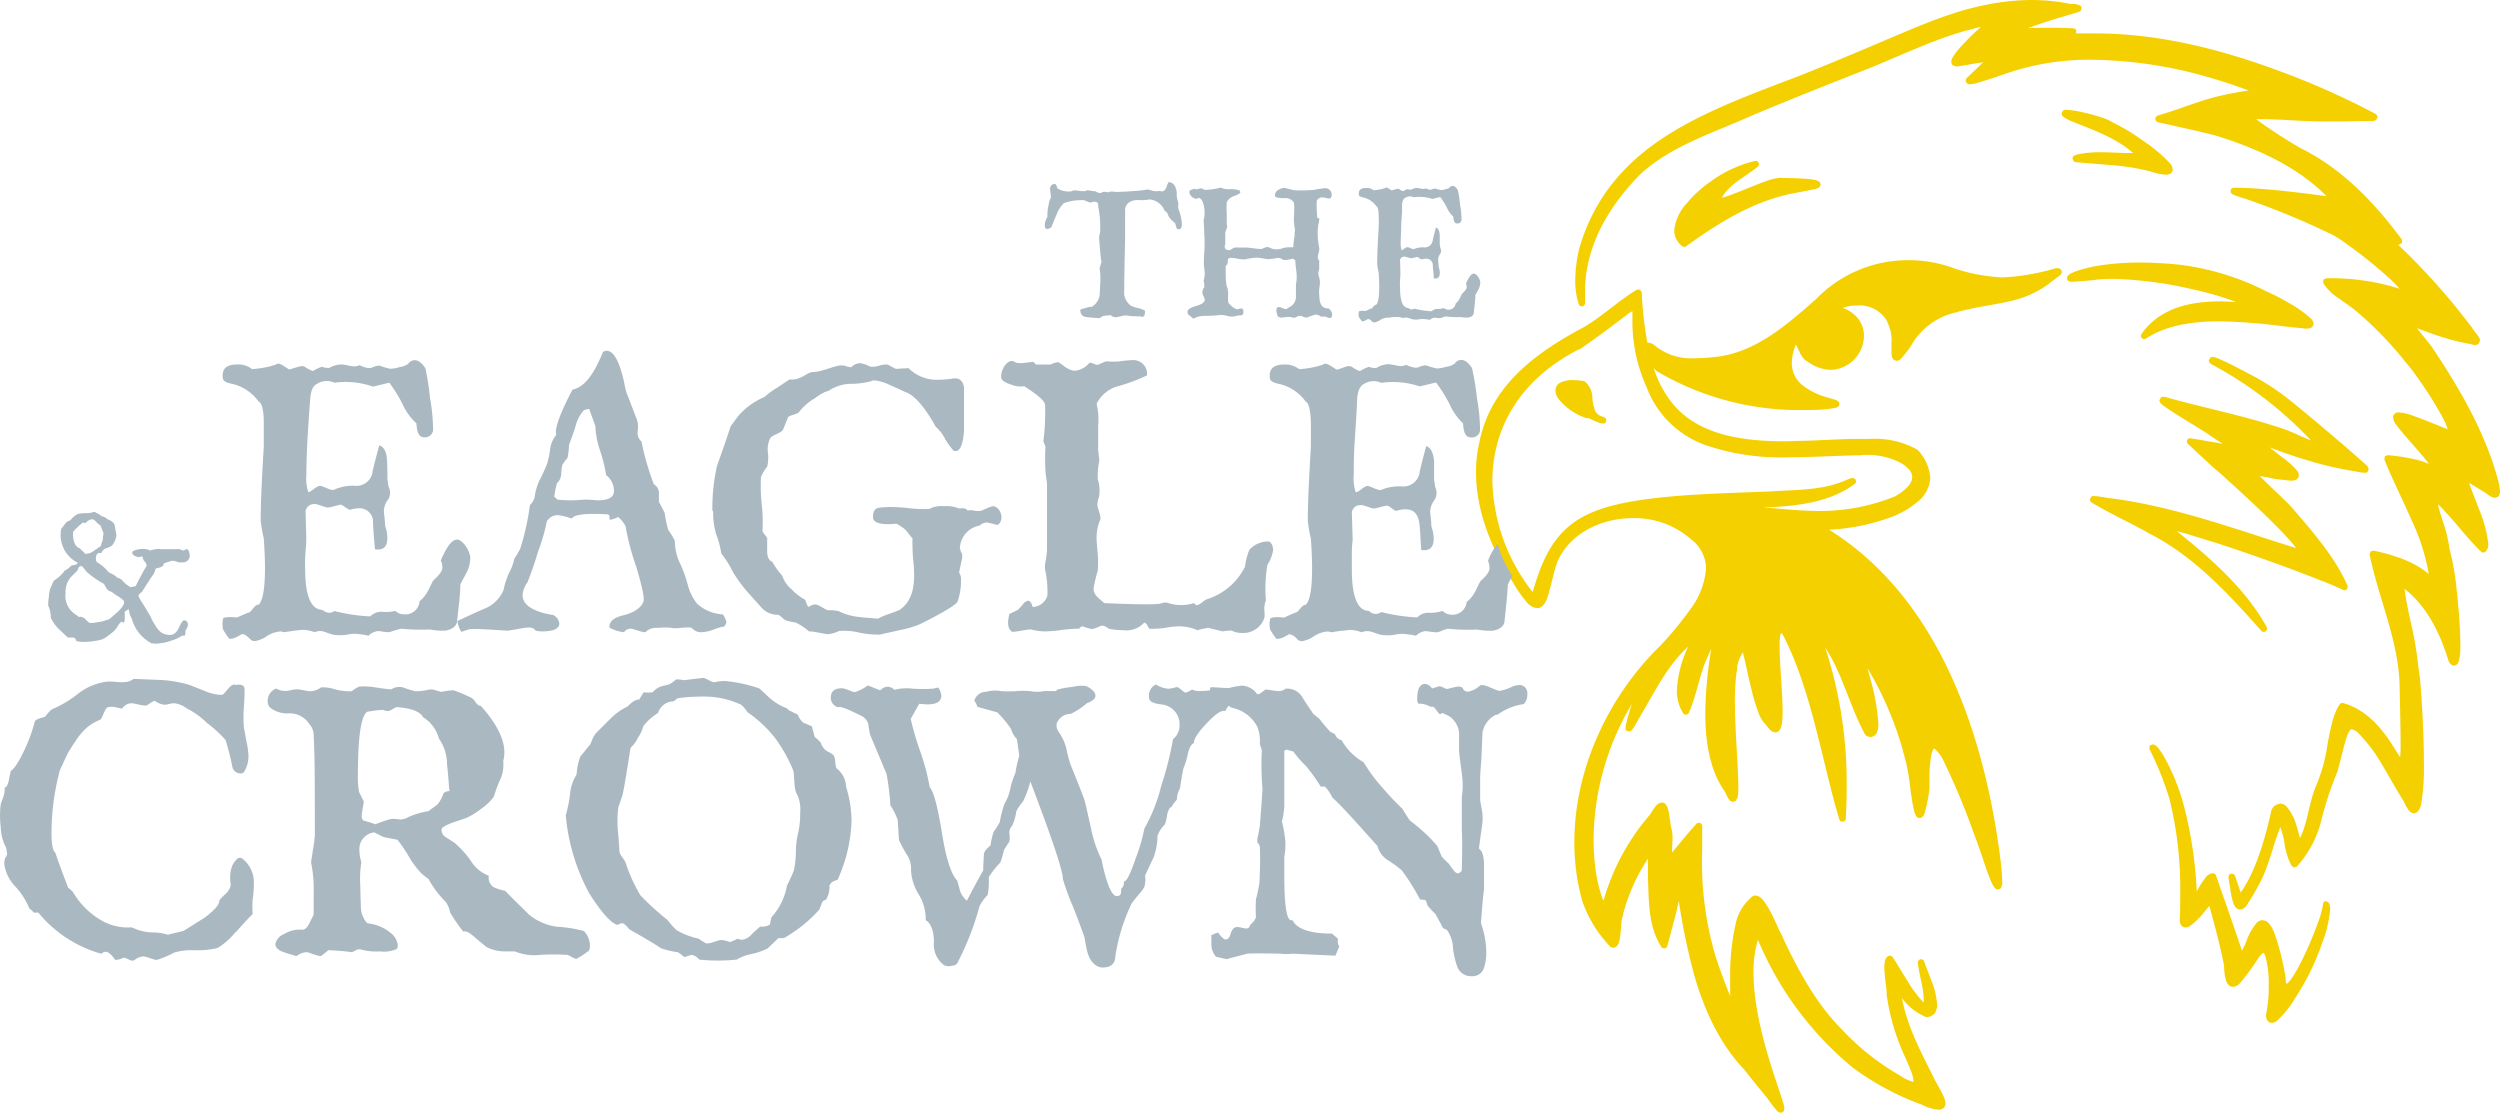 <svg xmlns="http://www.w3.org/2000/svg" viewBox="0 0 339.68 151.34"><defs><style>.cls-1{fill:none;}.cls-2{fill:#f5d000;}.cls-3{fill:#aab9c1;}</style></defs><g id="Layer_2" data-name="Layer 2"><g id="Layer_1-2" data-name="Layer 1"><rect class="cls-1" x="0.03" width="339.65" height="151.34"/><path class="cls-2" d="M215.71,56.76h0l1,.45.59.24.22.08H218a.48.48,0,0,0,.25-.4.51.51,0,0,0-.13-.33l-.26-.18h-.09a1.58,1.58,0,0,1-1-.73,5.39,5.39,0,0,1-.41-1.9,2.93,2.93,0,0,0-1-2.14l-.21-.09a12.8,12.8,0,0,0-1.51-.12A3.46,3.46,0,0,0,212,52a1.19,1.19,0,0,0-.66,1.07,2,2,0,0,0,.43,1.14,8,8,0,0,0,3.9,2.64"/><rect class="cls-1" x="0.03" width="339.65" height="151.31"/><path class="cls-2" d="M279.78,36.44h-.45a30,30,0,0,1-7.22,1.25,23.86,23.86,0,0,1-7.24-1.46h0a18,18,0,0,0-5.55-.88,17.39,17.39,0,0,0-12.57,5.29h0c-4,3.54-8.34,7.32-13.71,7.86h0a26.33,26.33,0,0,1-2.81.18A7.84,7.84,0,0,1,224.9,47h0a1.59,1.59,0,0,0-.91-.44h-.16a49,49,0,0,1-.76-6.83l-.23-.37h-.44c-2.58,1.57-4.73,3.65-7.22,5.1-6.4,3.41-12.63,7.86-14.17,15.61h0a17.66,17.66,0,0,0-.46,4.1c0,5.33,2.17,10.52,5,14.93a16.89,16.89,0,0,0,1.82,2.63,2.15,2.15,0,0,0,1.48.9,1,1,0,0,0,.66-.23,2.32,2.32,0,0,0,.65-1c.49-1.22.79-3.18,1.42-5,1.66-3.94,6-6,10.28-6a11.65,11.65,0,0,1,7.94,2.9h0a5,5,0,0,1,2,3.94,10.56,10.56,0,0,1-2.18,5.61,45.61,45.61,0,0,1-4.07,4.92c-7,6.82-11.64,16.73-11.64,26.63a29.66,29.66,0,0,0,1.07,8h0a16.71,16.71,0,0,0,3.85,6.26l.35.13a.81.81,0,0,0,.58-.33,2.38,2.38,0,0,0,.34-1c.09-.55.13-1.21.18-1.8a4.55,4.55,0,0,1,.26-1.36v-.11a25.08,25.08,0,0,1,3.37-7.52v2.6c.13,3,0,6.57,1.83,9.4a.45.45,0,0,0,.8-.13c.4-1.5.84-3.14,1.23-4.63h0c.13-.63.23-1.09.33-1.47h0a91.63,91.63,0,0,0,2.11,10.11c1.26,4.33,3.28,9.11,6.74,12.72,1.06,1.36,2.17,2.7,3.22,4a15.55,15.55,0,0,0,1,1.33l.31.36.16.13a.67.67,0,0,0,.31.1.49.49,0,0,0,.44-.28l.06-.27a4.2,4.2,0,0,0-.2-.92c-.82-2.7-4-10.81-4-17.59a15.26,15.26,0,0,1,.6-4.45,44.87,44.87,0,0,0,12.93,17.41h0a37.39,37.39,0,0,0,9.32,5,6.66,6.66,0,0,0,2.3.69,1,1,0,0,0,.67-.23.87.87,0,0,0,.27-.63,2.85,2.85,0,0,0-.24-.91c-.41-.94-1.21-2.17-1.68-3.24h0c-1.67-3.27-3.35-6.62-4-10.16a7.84,7.84,0,0,0,3.26,2.57h.16a1.35,1.35,0,0,0,1.07-.56,2,2,0,0,0,.29-1.13,10.54,10.54,0,0,0-.75-3.18c-.4-1.09-.83-2.11-1-2.65a.45.45,0,0,0-.52-.31.44.44,0,0,0-.35.49c.13,1,.32,1.83.51,2.75a12.49,12.49,0,0,1,.3,2.28v.33l-.13-.1a16.16,16.16,0,0,1-2.1-2.84c-.77-1.22-1.51-2.48-2-3.22l-.28-.2-.34.06a1.11,1.11,0,0,0-.43.7,3.42,3.42,0,0,0-.08.84c0,1.2.32,2.86.31,3.5v.2a29.8,29.8,0,0,0,2.52,8.51c.28.68.59,1.36.82,1.94A4.56,4.56,0,0,1,260,147a5.4,5.4,0,0,1-1.8-.84h0a34.08,34.08,0,0,1-8.12-6.47h0c-3.43-3.51-5.79-7.92-7.89-12.39v-.07a9.27,9.27,0,0,1-.55-1.09c-.37-.8-.85-1.87-1.35-2.74a8.3,8.3,0,0,0-.78-1.15,1.48,1.48,0,0,0-1-.58.91.91,0,0,0-.69.39,6.37,6.37,0,0,0-2,3.5,31.29,31.29,0,0,0-.74,7.15v2.63c-.75-1.88-1.47-3.75-2.06-5.66h0a44.92,44.92,0,0,1-1.74-14.07v-3.37a.46.46,0,0,0-.28-.42.46.46,0,0,0-.5.11c-1.14,1.25-2.2,2.56-3.26,3.84h0l-.06.09h0c0-.59.07-1.42.07-2.11a4.2,4.2,0,0,0-.11-1h0c-.17-.68-.25-1.51-.36-2.19a5.9,5.9,0,0,0-.23-.92l-.24-.38a.68.68,0,0,0-.5-.22,1.14,1.14,0,0,0-.81.46,6.69,6.69,0,0,0-.73,1.09,30.61,30.61,0,0,0-6.3,11.46h0l-.1.32a3.39,3.39,0,0,1-.18-.39,20,20,0,0,1-.84-3.41,31.18,31.18,0,0,1-.33-4.53,36.48,36.48,0,0,1,5.24-18.45,7,7,0,0,0-.3.88h0c-.18.64-.33,1.14-.43,1.53a5,5,0,0,0-.16.86l0,.23.14.2.3.1a.54.54,0,0,0,.36-.14,4.76,4.76,0,0,0,.51-.73c.21-.35.47-.82.8-1.41,1.93-3.25,3.65-6.79,6.39-9.24a15.71,15.71,0,0,0-1.53,5.89,5.69,5.69,0,0,0,.85,3.14.44.44,0,0,0,.62.13.55.55,0,0,0,.17-.2c1-2.27,1.37-4.75,2.24-6.91.31-.7.57-1.28.8-1.78a55,55,0,0,0-.82,8.78c0,3.76.58,7.76,2.7,10.69a7,7,0,0,0,.42.87l.23.29a.58.58,0,0,0,.43.18l.36-.14.23-.38a6.29,6.29,0,0,0,.12-1.5c0-2.6-.47-7.75-.47-12A28.67,28.67,0,0,1,236,91a4.42,4.42,0,0,1,.7-2.17l.1-.22c.32,1.22.73,3.3,1.22,5.24a23,23,0,0,0,.89,2.93,4.2,4.2,0,0,0,1.1,1.77,3.06,3.06,0,0,0,.54.65,1,1,0,0,0,.67.31.75.75,0,0,0,.63-.38,2.51,2.51,0,0,0,.29-1,13.31,13.31,0,0,0,.07-1.41c0-2.51-.41-6.37-.41-8.83a8.48,8.48,0,0,1,.11-1.67A1,1,0,0,1,242,86a1.42,1.42,0,0,1,.24.25c3.92,7.55,5.35,17.4,7.67,25.08a.45.45,0,0,0,.56.3.44.44,0,0,0,.32-.4q.12-2.07.12-4.23A59.17,59.17,0,0,0,248,88c2.31,3.48,3.34,8,5.42,11.81l.21.19a1.19,1.19,0,0,0,.53.13.89.89,0,0,0,.56-.2,1.35,1.35,0,0,0,.41-.71,4.58,4.58,0,0,0,.09-.9,29.16,29.16,0,0,0-1.07-6l-.41-1.54A46.43,46.43,0,0,1,258.56,102v.08a25.71,25.71,0,0,1,1,5.07c.14,1,.27,1.87.41,2.56a6.24,6.24,0,0,0,.22.85l.17.33a.56.56,0,0,0,.47.26.61.61,0,0,0,.41-.19,1.31,1.31,0,0,0,.27-.49,21,21,0,0,0,.65-3.34v-1a17.85,17.85,0,0,1,.27-3.65,2.51,2.51,0,0,1,.26-.69l.07-.07h.08a5,5,0,0,1,1.22,1.63,96.65,96.65,0,0,1,4.2,10.09h0c.4,1,1,2.75,1.51,4.3.27.78.53,1.5.76,2a4.62,4.62,0,0,0,.33.67l.19.25a.55.55,0,0,0,.42.19.54.54,0,0,0,.43-.23l.14-.43a4.34,4.34,0,0,0,0-.51c0-.57-.07-1.44-.21-2.71h0c-2.1-16.75-8.2-35.59-23.32-45a28.27,28.27,0,0,0,8.14-1.6,12.13,12.13,0,0,0,3.86-2.16,4.51,4.51,0,0,0,1.76-3.2,6.08,6.08,0,0,0-1.68-3.84l-.1-.09a11.88,11.88,0,0,0-6.55-1.44h-2.43c-2.08.06-4.16.18-6.23.25h0c-1,0-2,.07-2.87.07-7.43,0-12-1.58-14.9-4.83A14.45,14.45,0,0,1,224.69,50a2.3,2.3,0,0,0,.69.59h0a38,38,0,0,0,19.72,5.12c.94,0,1.87,0,2.8-.09h0c.59-.06,1-.12,1.28-.17l.36-.08.18-.09a.51.51,0,0,0,.2-.4.48.48,0,0,0-.16-.36l-.28-.16c-.3-.11-.8-.23-1.44-.43a9.32,9.32,0,0,1-3-1.49,3.82,3.82,0,0,1-1.58-3.15,6.58,6.58,0,0,1,.55-2.47h0c.15.27.34.7.55,1.12a3.61,3.61,0,0,0,.45.72,1.5,1.5,0,0,0,.56.44h0a5.4,5.4,0,0,0,3.18,1.15,4.67,4.67,0,0,0,4.51-4.63,3.82,3.82,0,0,0-1-2.57,4.64,4.64,0,0,0-1.9-1.22,6.13,6.13,0,0,1,2-.32,4.29,4.29,0,0,1,4.08,2.2v.07A5.6,5.6,0,0,1,257,46.7v1.37a1.91,1.91,0,0,0,.1.53l.19.28.39.15a.85.85,0,0,0,.52-.21,11.13,11.13,0,0,0,1.62-2.12h0a9.31,9.31,0,0,1,5.93-4.25c2.47-.73,5.24-1,7.75-1.62h0A13.57,13.57,0,0,0,279,38.07h0l.54-.39.33-.25.15-.15a.56.56,0,0,0,.13-.35l-.09-.28-.28-.19m-65.18,11h.05c2.58-1.78,4.32-3.1,5.49-4l1.33-1,.33-.18v1.4a21.37,21.37,0,0,0,1.89,8.83h0a13.32,13.32,0,0,0,7.91,7.92,31.55,31.55,0,0,0,11.4,1.7c3.41,0,6.79-.23,9.75-.27h.05a8.26,8.26,0,0,1,1-.06,10,10,0,0,1,4.15.94,4.56,4.56,0,0,1,1.39,1,1.61,1.61,0,0,1,.48,1.09,2,2,0,0,1-.51,1.19,7.14,7.14,0,0,1-1.91,1.46,27.28,27.28,0,0,1-10.86,1.94c-2.35-.06-4.72-.27-7.07-.51h1.11c3.9-.2,8.11-.7,11.45-3.17h0l.06-.07a.48.48,0,0,0,.1-.28l-.09-.27-.24-.16h-.31c-.25.08-.78.3-1,.39-3,1.27-6.46,1.19-9.82,1.41-5.14.23-10.32.3-15.48.88-5.74.64-9.42,1.68-12,3.8-2.43,2-3.82,4.86-5,9a25.3,25.3,0,0,1-5.48-15c0-7.26,3.72-13.88,11.8-18Z"/><rect class="cls-1" x="0.03" width="339.65" height="151.34"/><polyline class="cls-3" points="270.03 0.61 270.04 0.61 270.04 0.61 270.03 0.61"/><path class="cls-2" d="M339.44,65.34h0c-1.77-6.67-5.36-12.76-9.15-18.39h0c-.75-.94-1.34-1.65-1.74-2.15-.07-.08-.09-.13-.15-.2l.37.13,2.39.86a30.84,30.84,0,0,0,4.54,1.16,2,2,0,0,0,.64.13l.4-.12.23-.46a1,1,0,0,0-.19-.53c-.26-.42-.73-.93-.88-1.22h0A90.88,90.88,0,0,0,326,33.4h0l-.19-.16h.23l.35-.27-.05-.43c-3.7-5-8.09-9.62-13.81-12.44a69.39,69.39,0,0,1-6-3.91h.67c2.76,0,5.55.31,8.38.31h.81c1.47,0,3,0,4.44-.06h1.64l.24-.06.17-.1.16-.36a.53.53,0,0,0-.15-.34l-.15-.12h0a106.7,106.7,0,0,0-13.55-6h0c-7.82-2.86-16.08-4.92-24.48-4.92h-2.67a.64.64,0,0,0,.07-.27V4.13a.46.46,0,0,0-.39-.28c-.94-.06-1.89-.08-2.83-.08-1.12,0-2.23,0-3.34.06,1.43-.55,3.51-1.2,4-1.35h0l2.74-.81.23-.08.15-.1a.51.51,0,0,0,.15-.35A.49.49,0,0,0,282.7.8l-.23-.13a4.26,4.26,0,0,0-.62-.13h-.48A27.17,27.17,0,0,0,276.13,0a31.25,31.25,0,0,0-6.1.62c-4.92.93-9.49,3-14,4.9-3.79,1.61-7.59,3.21-11.41,4.73-6.1,2.35-12.52,4.61-18,8.07s-9.88,8.15-12,15.29h0a19.14,19.14,0,0,0-.59,4.45,10.23,10.23,0,0,0,.47,3.25.44.44,0,0,0,.54.3.44.44,0,0,0,.32-.47V39.67c0-6.21,3.18-11.59,7.52-16,4.18-3.85,9.83-5.58,15.07-7.93,5.44-2.3,10.94-4.46,16.44-6.63h0c4.3-1.77,8.49-3.77,12.91-5,.16,0,.77-.21,1.43-.36l.43-.09-.08.07a31.47,31.47,0,0,0-2.48,2.42,12.72,12.72,0,0,0-1,1.2,3.36,3.36,0,0,0-.32.51,1.08,1.08,0,0,0-.15.53.58.58,0,0,0,.22.49l.46.15H266l2.78-.47h0a5,5,0,0,0,.69-.11l-2.08,2h0l-.17.15a.55.55,0,0,0-.14.37l.11.31.28.17h.19a4.31,4.31,0,0,0,1-.19c1.22-.33,3.08-1,3.38-1.08h0a34.5,34.5,0,0,1,12.2-2.06,59.54,59.54,0,0,1,13.22,1.67A73.46,73.46,0,0,1,304.72,12c.16.07.46.17.82.3a40.21,40.21,0,0,0-5,1h0c-2.39.67-4.67,1.61-7,2.29l-.29.09-.14.06-.12.08a.47.47,0,0,0-.14.33.49.49,0,0,0,.15.34l.2.11a2.34,2.34,0,0,0,.38.09l1.74.39c1.9.43,3.82.84,5.7,1.33,5.5,1.7,11.07,4.17,15.1,8.25-2.56-.35-5.13-.67-7.71-.9-1.62-.14-3.26-.25-4.89-.25a.46.46,0,0,0-.4.23l-.05.23a.42.42,0,0,0,.13.32l.21.15a5.59,5.59,0,0,0,.72.26l.55.19h.07a105,105,0,0,1,12.14,5h0a15.29,15.29,0,0,1,2.05,1.33,60.07,60.07,0,0,1,4.87,3.85c.75.66,1.42,1.27,1.88,1.77.14.14.25.27.35.39a30.8,30.8,0,0,0-10-1.42l-.38.21v.44a6.63,6.63,0,0,0,2,2c.82.6,1.7,1.17,2.33,1.69h0a48,48,0,0,1,6.91,7.12h0A18.37,18.37,0,0,1,328.25,51a51.06,51.06,0,0,1,2.85,4.34c.44.74.83,1.44,1.1,2a6,6,0,0,1,.37,1l-.31-.16h-.06c-1.76-.72-3.11-1.25-4.11-1.61a7.3,7.3,0,0,0-2.15-.54.8.8,0,0,0-.5.13.65.65,0,0,0-.29.54,1.83,1.83,0,0,0,.42,1c.7,1,2.23,2.61,4.11,4.86L330,63h-.07a9.19,9.19,0,0,0-1.24-.45,26.68,26.68,0,0,0-4.26-.71l-.4.17-.06.43c.87,2.24,2.42,5.31,3.74,8.34A27.48,27.48,0,0,1,330,78c-2.11-1.81-4.95-2.63-7.51-3.19l-.4.12-.13.4c1.27,6.17,4,11.86,4.08,18h0c.08,3.49.13,5.93.13,7.55a16.55,16.55,0,0,1-.06,2c-.16-.22-.35-.53-.57-.89-1.2-1.93-3.35-5.37-7.15-6.46a.45.45,0,0,0-.48.15C317,97,316.66,99,316.26,101a22.23,22.23,0,0,1-1.57,5.77h0c-1,2.38-1.13,5-2.19,7.11-.18-.68-.42-1.61-.72-2.46A7.4,7.4,0,0,0,311,110a2.74,2.74,0,0,0-.47-.55,1.14,1.14,0,0,0-.7-.26,1.47,1.47,0,0,0-1.16.79l-.06.15c-.82,3.76-2.1,8.24-4.16,11.14-.2-.59-.41-1.19-.59-1.73-.06-.19-.1-.33-.14-.42l-.06-.14-.06-.09a.45.45,0,0,0-.62-.11.52.52,0,0,0-.1.11l-.09.2v.09a4.11,4.11,0,0,0,.08.6,3.18,3.18,0,0,0,.13.67,11.07,11.07,0,0,0,.43,2.21,2.18,2.18,0,0,0,.33.62.77.77,0,0,0,.61.3,1.15,1.15,0,0,0,.84-.49,37.85,37.85,0,0,0,2-3.43h0c1.13-2.28,1.71-5.08,2.63-7.28a12.25,12.25,0,0,1,.54,2.06,8.89,8.89,0,0,0,1,3.22l.33.21.37-.13a14.61,14.61,0,0,0,3.34-6.34,46.17,46.17,0,0,1,2.23-6.7v-.08c.48-1.75.8-3.23,1.12-4.22a4.68,4.68,0,0,1,.46-1.08c.16-.22.23-.23.32-.24a2.22,2.22,0,0,1,1.08.73,25,25,0,0,1,2.2,2.73c1.3,2.07,2.47,4.27,3.8,6.38a4.78,4.78,0,0,0,.57,1.07,1,1,0,0,0,.79.51.78.78,0,0,0,.58-.3,2.44,2.44,0,0,0,.41-1,30.77,30.77,0,0,0,.36-5.59c0-2.58-.12-5.48-.27-7.88-.07-1.2-.15-2.27-.23-3.11a16.68,16.68,0,0,0-.22-1.71,46.86,46.86,0,0,0-1.06-6.34c-.37-1.7-.71-3.31-.85-4.57,3.07,2.41,4.86,6.1,6,9.87l.06.11.24.29a.63.63,0,0,0,.42.16.58.58,0,0,0,.41-.17,1,1,0,0,0,.26-.48,8.93,8.93,0,0,0,.19-2.25c0-2-.21-4.76-.49-7.3a36.22,36.22,0,0,0-1-5.75A17.85,17.85,0,0,0,332,71.1c-.21-.64-.41-1.27-.56-1.8a7.16,7.16,0,0,1-.19-.8l.08.07a12.76,12.76,0,0,1,.94,1h0c1.63,1.71,3.06,3.68,4.84,5.38a.43.43,0,0,0,.6,0,1.35,1.35,0,0,0,.38-1.08,17.48,17.48,0,0,0-1.27-4.71c-.47-1.26-1-2.52-1.33-3.55L337.77,67h0a4.61,4.61,0,0,0,.62.44,1.15,1.15,0,0,0,.6.19.66.66,0,0,0,.58-.33,1.31,1.31,0,0,0,.11-.52,9,9,0,0,0-.24-1.45"/><path class="cls-2" d="M229.3,27.5a6.42,6.42,0,0,0-1.82,3.8,2.69,2.69,0,0,0,1.09,2.15.45.45,0,0,0,.54,0c4.41-3.19,9.15-6.13,14.53-7.18h0c1-.2,2-.36,2.94-.58h0a3.38,3.38,0,0,0,.42-.13l.19-.13a.48.48,0,0,0,.17-.37.53.53,0,0,0-.18-.39l-.35-.17a9.55,9.55,0,0,0-1.68-.22c-.68-.05-1.43-.08-2-.08a6.17,6.17,0,0,0-.86,0,1.57,1.57,0,0,0-.3-.05,6.84,6.84,0,0,0-2,.45c-1.15.4-2.53,1-3.73,1.46-.61.25-1.17.46-1.63.61-.28.09-.5.15-.68.19h0c1-1.83,3.11-2.77,4.88-4.21a.43.43,0,0,0,.12-.53.45.45,0,0,0-.47-.26,17,17,0,0,0-6.16,2.88h0a16.15,16.15,0,0,0-3,2.72"/><polyline class="cls-3" points="283.63 20.8 283.63 20.8 283.64 20.8 283.63 20.8"/><path class="cls-2" d="M281.08,16.32c3.08,1.24,6.36,2.36,8.76,4.47h-.62c-1.26,0-2.54-.11-3.84-.11a17,17,0,0,0-1.75.09,9.12,9.12,0,0,0-1,.14l-.51.11-.21.08-.13.07a.47.47,0,0,0-.19.38l.14.33a.67.67,0,0,0,.33.15h0l.75.07c1.42.13,2.84.23,4.24.35h0a30.83,30.83,0,0,1,5.13.84,8.28,8.28,0,0,0,2.1.45,1.37,1.37,0,0,0,.59-.13.68.68,0,0,0,.34-.59,1.43,1.43,0,0,0-.37-.83A21.15,21.15,0,0,0,291,19a25.32,25.32,0,0,0-4-2.39,4.82,4.82,0,0,0-1.12-.54,22.2,22.2,0,0,0-2.76-.78,12.59,12.59,0,0,0-2.28-.36h-.33l-.22.11-.18.38a.52.52,0,0,0,.17.39,2.81,2.81,0,0,0,.8.47h0"/><path class="cls-2" d="M284.72,38c.83-.08,1.67-.11,2.5-.11A53.32,53.32,0,0,1,298,39.33h0a40.56,40.56,0,0,1,4.16,1.12c.6.19,1.14.38,1.64.57-.69,0-1.38-.07-2.09-.07-4,0-8.21.82-10.74,4.43a.44.44,0,0,0,.05.56.43.43,0,0,0,.56.06c2.72-1.79,6.27-2.34,9.95-2.34a74.73,74.73,0,0,1,8.45.64c.9.1,1.83.21,2.75.29h0a3.71,3.71,0,0,0,.67.06,1.4,1.4,0,0,0,.57-.1.65.65,0,0,0,.38-.56,1.14,1.14,0,0,0-.34-.69,16.23,16.23,0,0,0-3-2.13,30.37,30.37,0,0,0-3-1.55h0A35.81,35.81,0,0,0,296.44,36h0a53.74,53.74,0,0,0-5.67-.33,35.24,35.24,0,0,0-6.16.51h0c-.49.1-1.35.3-2.11.53a8.58,8.58,0,0,0-1,.38l-.38.23a.69.69,0,0,0-.28.49l.13.34.33.13c1.16,0,2.32-.16,3.45-.25h0"/><path class="cls-2" d="M292.18,72.56h0c6,3.11,10.59,8.11,15.07,13.15a.45.45,0,0,0,.59.07.47.47,0,0,0,.14-.58c-2.78-5.08-7.58-9.33-12.18-13h.08c1.64.41,4.16,1.27,4.84,1.44q6.93,2.23,13.72,4.88c1.32.52,2.65,1,3.92,1.64a.45.45,0,0,0,.6-.58c-1.65-3.86-5-7.67-7.8-10.89h0c-1.35-1.37-2.78-2.64-4.12-4a8.24,8.24,0,0,1,1.31.23,13.25,13.25,0,0,0,1.89.28h.08a6.65,6.65,0,0,0,1,.11,1.48,1.48,0,0,0,.65-.13.66.66,0,0,0,.38-.6,1.14,1.14,0,0,0-.21-.59,10.79,10.79,0,0,0-2-1.82c-.66-.52-1.32-1-1.74-1.38a67,67,0,0,0,7.31,2.37c1.48.37,3,.68,4.5.92h0a5.62,5.62,0,0,0,1,.15h.31l.21-.17.1-.3a.73.73,0,0,0-.21-.46c-.24-.26-.63-.55-1-.91h0c-1-.88-2-1.75-3-2.6-2.14-1.82-4.29-3.65-6.49-5.41a32.16,32.16,0,0,0-5.61-3.62c-1.13-.61-2.22-1.17-3.09-1.58-.43-.2-.8-.37-1.09-.49l-.39-.14-.34-.06-.25.06-.25.41a.47.47,0,0,0,.1.3l.12.13.11.08A52.83,52.83,0,0,1,314,59.84c-.55-.22-1.19-.5-1.8-.77s-1.3-.58-1.68-.7h0c-5.27-1.82-10.75-2.88-16.06-4.35a1.75,1.75,0,0,0-.55-.12l-.27.06-.25.42.09.29a1.72,1.72,0,0,0,.48.45c.73.55,2.2,1.47,3.57,2.31.68.41,1.33.81,1.83,1.13l.63.4.28.2.06.05L302,60.3l-.83-.15-3.51-.6a.44.44,0,0,0-.38.76l3.51,3.27h0c.13.09,1,.81,2.07,1.82,1.68,1.51,4.06,3.71,6,5.65,1,1,1.84,1.88,2.46,2.6.27.31.48.58.64.8h-.05c-8.23-2.57-16.43-5.61-25.1-6.75h-.06c-.07,0-.53-.07-1-.15a10.09,10.09,0,0,0-1.21-.15h-.21l-.19.08-.18.38a.49.49,0,0,0,.21.4l.18.11h0c2.54,1.53,5.25,2.71,7.74,4.16"/><path class="cls-2" d="M316,122.41a.46.46,0,0,0-.36.41,11.63,11.63,0,0,1-.67,2.46,48,48,0,0,1-2.41,5.62,17.65,17.65,0,0,1-1.26,2.14,3.93,3.93,0,0,1-.5.57l-.12.09a2.45,2.45,0,0,1-.13-.81v-.06a35.59,35.59,0,0,0-1.48-5.94,5,5,0,0,0-.72-1.34,1.24,1.24,0,0,0-.94-.52,1.13,1.13,0,0,0-.72.29,7.68,7.68,0,0,0-1.46,2.54,9.89,9.89,0,0,1-.55,1.19l-.09.14v-.1c-1.12-3.38-2.34-6.78-3.49-10.13a.48.48,0,0,0-.36-.3h-.12a1.29,1.29,0,0,0-.94.57,10.32,10.32,0,0,0-1,1.53c-.07.12-.14.23-.2.35a56.46,56.46,0,0,0-1.66-11.28h0A29.22,29.22,0,0,0,295,104.7a22.88,22.88,0,0,0-1.24-2.35,6.41,6.41,0,0,0-.58-.79,1.18,1.18,0,0,0-.68-.43l-.41.17-.06.44a42.43,42.43,0,0,1,2.75,6.85h0a50.51,50.51,0,0,1,1.45,12.84c0,1.17,0,2.36-.06,3.55h0a1.24,1.24,0,0,0,.15.68.72.72,0,0,0,.62.36,1.31,1.31,0,0,0,.64-.21,10.24,10.24,0,0,0,2-2l.61-.73c.73,2.69,1.48,5.42,2,8.13a7.48,7.48,0,0,0,.27,2,1.54,1.54,0,0,0,.33.6.82.82,0,0,0,.61.27,1.39,1.39,0,0,0,.92-.46,33.31,33.31,0,0,0,2.41-3.25h0a3.56,3.56,0,0,1,.58-.76l.23-.15h0a1.14,1.14,0,0,1,.26.47,13.47,13.47,0,0,1,.45,4,17.19,17.19,0,0,1-.36,3.92V138a1.28,1.28,0,0,0,.18.63.71.71,0,0,0,.61.35,1.26,1.26,0,0,0,.73-.31,13.69,13.69,0,0,0,2.41-3c.64-1,1.24-2,1.78-3.05h0a34,34,0,0,0,1.93-4.53,16.44,16.44,0,0,0,1.07-4.53,2,2,0,0,0-.15-.83.45.45,0,0,0-.49-.24"/><path class="cls-3" d="M48.17,86.11a7,7,0,0,0-1.21.16,6.83,6.83,0,0,1-1.43,0c-.47,0-1.47-.53-2-.53a2,2,0,0,0-.79.16,4.78,4.78,0,0,0-1.58-.32c-.26,0-.69.06-1.16.11l-1.42.21a1.67,1.67,0,0,0-.48-.11,4,4,0,0,0-1.84.64,3.91,3.91,0,0,1-1.63.68.9.9,0,0,1-.69-.32c-.42-.42-.74-.63-1-.63s-.95.69-1.79.63a10.61,10.61,0,0,1-.84-1.26,3.36,3.36,0,0,1,0-1.48c.15-.21.79-.26,1.89-.15l1.43-.63c.57,0,.89-1.16,1.52-1.11.79-.79,1.06-3.8.69-9a17.12,17.12,0,0,1-.42-2.48c0-2.21.15-5.53.42-10,0-.79,0-1.89,0-3.31,0-1.74-.32-2.69-.69-2.8a6.18,6.18,0,0,0-3.42-2.37c-.84-.16-1.32-.37-1.42-.68a1.57,1.57,0,0,1-.06-.53c0-1,.69-1.47,2-1.47a3,3,0,0,1,2,.63,13.64,13.64,0,0,0,3.16-.58.65.65,0,0,1,.42-.16c.42,0,1.32.79,1.53.79A16.37,16.37,0,0,1,41,49.73a1.29,1.29,0,0,1,.42.1,3.57,3.57,0,0,0,1.11.58,5.19,5.19,0,0,1,1.21-.58,2.27,2.27,0,0,0,1,.16,3.43,3.43,0,0,1,1.63-.47c.48,0,1.37.26,1.74.26a1.73,1.73,0,0,0,.74-.16c.79.37,1.37.48,1.69.32a2.86,2.86,0,0,1,1-.27A10.75,10.75,0,0,0,53,50.1a4.24,4.24,0,0,0,1.27-.22,2.41,2.41,0,0,0,1.21-.47,1.06,1.06,0,0,1,.84-.47c.53,0,1,.37,1.48,1.1a34.94,34.94,0,0,1,.63,4.06,26.12,26.12,0,0,1,.42,4.32,1.12,1.12,0,0,1-1.21,1h0c-.69,0-1-.63-1.06-1.9A7.88,7.88,0,0,1,54.74,55a19.61,19.61,0,0,0-1.84-3l-2.22.53A11.3,11.3,0,0,0,45.43,52a2.44,2.44,0,0,0-2.37.16c-.48.21-.79.84-.9,1.85L42,56.19l-.21,3.26c-.11,2.11-.16,3.74-.16,5a6,6,0,0,0,.26,2.42c.37,0,1.11-.85,1.58-.85s1.48.69,1.9.53A6.13,6.13,0,0,1,48.17,66a2.21,2.21,0,0,0,2.46-1.93s0,0,0-.07c.27-1.16.58-2.32.9-3.48.58.16,1,.79,1.05,2,.06.84.06,1.69.06,2.58l.15,1a1.83,1.83,0,0,1,0,1.69,2.77,2.77,0,0,0-.63,1.63c0,.27.16,1.32.16,2a5.11,5.11,0,0,1,.31,1.69c0,1.21-.58,1.69-1.68,1.53-.11-1.21-.21-2.37-.27-3.58a1.83,1.83,0,0,0-1.84-2,3.83,3.83,0,0,0-1.26.21c-.27,0-1-.63-1.22-.69s-1.47.42-1.89.37-1.32-.47-1.74-.47a1.91,1.91,0,0,0-.53.1,1.18,1.18,0,0,0-.68.85l.1,3.79s0,.63-.1,1.68a20.41,20.41,0,0,0-.06,2.37c0,3.69.79,5.54,2.32,5.59.64.47,1.16.53,1.64.16a24.48,24.48,0,0,0,4.89.73,2.14,2.14,0,0,1,1.59-.63A5,5,0,0,0,53.7,83a1.71,1.71,0,0,0,1.21.47A1.92,1.92,0,0,0,57,81.76s0-.05,0-.08c1.21-.89,1.53-2.47,1.95-2.89.79-.69,1.16-1.27,1.16-1.69a2.4,2.4,0,0,0-.22-.95c.8-1.89,1.53-2.84,2.22-2.84s1.79,1.47,1.79,2.58A4.6,4.6,0,0,1,63.29,78c-.48.89-.74,1.37-.74,1.42,0,1.16-.21,2.9-.47,5.16q-.24.87-1.59,1.11a9.81,9.81,0,0,1-2.1-.16,26,26,0,0,1-3.85-.11,15.51,15.51,0,0,0-1.63.48c-.58,0-1.37-.16-1.53-.16a2.27,2.27,0,0,0-1.32.63,11,11,0,0,0-1.89-.26"/><path class="cls-3" d="M97,85.53a5.45,5.45,0,0,1-1.69.37A1.62,1.62,0,0,1,94,85.32c-.63-.21-2.1.16-2.68,0a7.55,7.55,0,0,0-1.9,0,2.08,2.08,0,0,0-1.74.58c-.58,0-1.63-.48-2-.48a1.07,1.07,0,0,0-.89.48,5,5,0,0,1-2-.64c0-.79.53-1.31,1.79-1.63q2.3-.55,2.85-1.89c.16-.38-.16-2-1-4.8A32.79,32.79,0,0,1,85,71.52a4.14,4.14,0,0,0-1-1.27c-.16.06-1,.48-1.21.32.1-.42,0-.63-.27-.69-2.84-.15-4.47,0-4.84.58A8.2,8.2,0,0,0,75.83,70a1.71,1.71,0,0,0-1.53.84A26.55,26.55,0,0,1,73.09,75a43.44,43.44,0,0,1-1.42,4.11A3.46,3.46,0,0,0,71,80.84c0,1.37,1.42,2.27,4.21,2.74A1.56,1.56,0,0,1,76,84.69c0,.73-.79,1.1-2.37,1.1a3.94,3.94,0,0,1-.84-.1,1.08,1.08,0,0,0-1-.42c-.64,0-2.48.42-2.9.42-2.43-.16-4.11-.27-5.06-.21l-1.16.37a4.17,4.17,0,0,1-.53-1.48c.16-.05,1.32-.63,3.59-1.63a4.71,4.71,0,0,0,2.69-2.58,10.06,10.06,0,0,1,.78-2.38,7,7,0,0,0,.69-1.89,11,11,0,0,0,.79-1.32A33.64,33.64,0,0,0,72,68.62a2.25,2.25,0,0,0,.63-1,7.85,7.85,0,0,1,.68-2.37c.37-.69.69-1.43,1-2.16a11.31,11.31,0,0,0,.43-2,3.8,3.8,0,0,1,.84-2c-.26-.79.47-2.84,2.21-6.16,1.53-.27,2.9-2,4.11-5.06a.74.74,0,0,1,.53-.21q1.41,0,2.37,4.27a12.91,12.91,0,0,0,.31,1.37L86.53,57a2.4,2.4,0,0,1,.15.84v.48a2.29,2.29,0,0,0-.05.52A1.58,1.58,0,0,0,87.16,60a36.32,36.32,0,0,0,1.68,5.8,1.37,1.37,0,0,1,.69,1.1v1.32a13.8,13.8,0,0,1,.79,1.53A17.29,17.29,0,0,0,90.79,72a9.27,9.27,0,0,1,.9,1.48,7.53,7.53,0,0,0,.53,2.69,18.25,18.25,0,0,1,1.21,3.21A7,7,0,0,0,94.69,82a5.64,5.64,0,0,0,3.53,1.48,3.55,3.55,0,0,1,.48,1,1.47,1.47,0,0,1-.27.63,9.47,9.47,0,0,0-1.47.42M81.52,61.19a12.22,12.22,0,0,1-.63-3.27c-.16-.52-.47-1.31-.84-2.37l-.69.16a5,5,0,0,0-1.16,2.21c-.26.85-.58,1.69-.89,2.53a9,9,0,0,1-.21,1.79,6,6,0,0,0-.69.9,7.76,7.76,0,0,0-.16,1.26,1.82,1.82,0,0,1-.58,1.27,13.84,13.84,0,0,0-.36,1.79l.42.42a16.61,16.61,0,0,0,3.63,0c1,0,1.58.1,1.85.1,1.47,0,2.21-.42,2.21-1.26a2.68,2.68,0,0,0-1.06-2.16A21.57,21.57,0,0,0,81.52,61.19Z"/><path class="cls-3" d="M130.42,74.26a1.77,1.77,0,0,0,.31,1v.58l-.42,1.94a1.73,1.73,0,0,1,.26,1.11,7.9,7.9,0,0,1-.47,2.85c-.11.37-1.79,1.42-5.06,3.05a12.84,12.84,0,0,1-2.63.79l-2.85.64a12.27,12.27,0,0,1-2.84-.27,8.43,8.43,0,0,0-2.74-.21,3.77,3.77,0,0,1-1.53.42c-.47,0-1.74-.37-2.53-.37a7.51,7.51,0,0,0-1.84-1.21,7.78,7.78,0,0,1-1.37-.31c-.16-.06-.79-.74-1-.74a2.92,2.92,0,0,1-2.32-1.06l-1.79-2a17.87,17.87,0,0,1-2.06-2.84A13.87,13.87,0,0,0,98,75.2a12.11,12.11,0,0,0-.68-2.58,9.86,9.86,0,0,1-.42-3.05l-.11-.27a26.31,26.31,0,0,1,.63-6c.64-1.79,1.27-3.58,1.85-5.37l1-1.37a9.92,9.92,0,0,1,3.63-2.64,9.78,9.78,0,0,1,1.64-1.21l1.74-1.16c1.47.21,2.37-1,3.16-1,1.21,0,3-.9,3.84-.9a2.2,2.2,0,0,1,.84.16l.53.1a1.81,1.81,0,0,1,1.16-.57,4.17,4.17,0,0,1,1.42.47,2.53,2.53,0,0,0,1.16-.11,3.22,3.22,0,0,1,1.27-.16,8.93,8.93,0,0,0,1.1.59c.37-.06,1-.06,1.69-.11a5.37,5.37,0,0,0,4,1.58,14.84,14.84,0,0,0,2-.16c.85-.16,1.37.27,1.53,1.16v6c-.16,2.06-.63,2.9-1.42,2.64a11.93,11.93,0,0,1-1.11-1.53A5.31,5.31,0,0,0,127.15,58c-1.53-2.74-2.9-4.32-4.16-4.74-.69-.32-1.32-.63-2-.9a6,6,0,0,0-2.22-.68.79.79,0,0,0-.37.1,10.47,10.47,0,0,1-2.89.37,5.63,5.63,0,0,0-3,1c-.27,0-.85.26-1.85,1a7,7,0,0,0-2.1,1.85c-.22.26-1.22.42-1.48.68l-.68,1.69c-.22.47-1.48.73-1.74,1.16a3.46,3.46,0,0,0-.32,2,5.23,5.23,0,0,1-.1,1.89,5.06,5.06,0,0,0-.85,1.43,23.79,23.79,0,0,0,.11,3.68,20.8,20.8,0,0,1,.1,3.53c0,.37.64.85.64,1.11v1.74c0,.79.26,1.26.68,1.42a11.6,11.6,0,0,0,1.37,1.9,4,4,0,0,0,1.27,1.84,7.08,7.08,0,0,0,1.84,1.42l.21.58c.11.27.21.42.32.37a1.42,1.42,0,0,1,.84-.31c.48,0,1.37.73,1.74.79a4.41,4.41,0,0,1,1.53.15c1.74.9,3.53.79,5.27,1,.68-.47,2.37-.89,3-1.26,1.26-.9,1.89-2.37,1.89-4.53a16.44,16.44,0,0,0-.1-2,17.61,17.61,0,0,1-.11-2,6.73,6.73,0,0,1,0-1.1L123.05,72a6.71,6.71,0,0,0-1.27-.85c-2.11.22-3.16-.1-3.16-.89s.26-1.21.84-1.27a11.73,11.73,0,0,1,1.32-.1,21.56,21.56,0,0,1,2.74.16,16.7,16.7,0,0,0,2.74.1,3.64,3.64,0,0,1,2-.37,4.4,4.4,0,0,1,2.06.32,2.37,2.37,0,0,1,.84,0l.32.26a2.1,2.1,0,0,1,.79,0,2.37,2.37,0,0,0,.84.06c.37,0,1.42-.64,1.84-.64a.79.79,0,0,1,.43.16,1.53,1.53,0,0,1,.65,1,1.39,1.39,0,0,1-.26,1.21.49.49,0,0,1-.37.16,12.66,12.66,0,0,0-1.32-.32,1.68,1.68,0,0,0-1,.43,3.23,3.23,0,0,0-2.63,2.74"/><path class="cls-3" d="M173,74.62a5,5,0,0,1-.79,2.11,19.69,19.69,0,0,0-.21,4.85,3.2,3.2,0,0,0-.21,1.37,3.35,3.35,0,0,1,0,1A3,3,0,0,1,168.76,86a3,3,0,0,1-1.42-.32c-.26,0-.69,0-1.21.11l-1.95-.48a10.53,10.53,0,0,0-1.48.32,6.31,6.31,0,0,0-2.53-.53,11.88,11.88,0,0,0-1.89.21,10.44,10.44,0,0,1-2.16.11c-.27-.63-.53-.9-.69-.79a3.23,3.23,0,0,1-2.74,1,10,10,0,0,1-2.05-.21,1.81,1.81,0,0,0-.84-.42c-.27,0-1.06.47-1.48.47a7.06,7.06,0,0,1-1.21-.37.65.65,0,0,0-.48.32,22.22,22.22,0,0,0-2.31.16,17.26,17.26,0,0,1-2.27.21,8.38,8.38,0,0,1-2-.27c-.64,0-2.06.37-2.53.32-.58-.37-.69-1.16-.37-2.42l1.21-.58c0-.06.26-.27.63-.74a1.17,1.17,0,0,1,.69-.48c.26,0,.47.27.63.85a2.16,2.16,0,0,0,2-1.53,13.5,13.5,0,0,0-.31-3.53,3.91,3.91,0,0,1,.1-1.32c.11-.79.16-1.21.16-1.31V65.88c0-.42-.21-1.47-.21-1.89a27.45,27.45,0,0,1,0-3.27c0-.16-.32-.63-.27-.9A31.05,31.05,0,0,0,142,55c-.05-.52-1-1.36-2.84-2.52a3.33,3.33,0,0,1-1.74-.21c-.84-.27-1.32-.58-1.37-.9-.16-.84.58-2.32,1.42-2.32a.7.7,0,0,1,.37.11c.16.16.58.21,1.21.16l1.37-.16.32.37h2a3.16,3.16,0,0,1,1-.32c.32,0,1.27,1.16,2.32,1.16a2.94,2.94,0,0,0,1.9-1c.1-.11.26-.11.52,0a2.86,2.86,0,0,0,.58.21c.37-.06,1.06-.53,1.43-.48a9.87,9.87,0,0,0,1.63,0,13.86,13.86,0,0,1,1.58-.16,1.9,1.9,0,0,1,2.15,1.61,2.26,2.26,0,0,1,0,.45A23.4,23.4,0,0,1,152,52.45a4.54,4.54,0,0,0-3,2.42,9.46,9.46,0,0,1,.21,3v3.27l.16,1.42a10.15,10.15,0,0,0-.21,2.58,5,5,0,0,1,.16,2.37,3,3,0,0,0-.21,1.11c0,.42.42,1.21.42,1.9A6.18,6.18,0,0,0,149,73.2c0,.27.05,1,.16,2.11a16.3,16.3,0,0,1,0,2.21,22.59,22.59,0,0,0-.58,2.43c0,.79.47,1.15,1.47,2,3.9.16,6.27.21,7.17.11a2.2,2.2,0,0,0,.68-.11,1.14,1.14,0,0,1,.85,0,5.87,5.87,0,0,0,3.47,0c.16.16.27.27.42.27.37,0,1.11-.79,1.32-.79A8.69,8.69,0,0,0,169.16,77a9.37,9.37,0,0,1,.57-2.26,3.36,3.36,0,0,1,2.74-1.16,1.2,1.2,0,0,1,.48.94"/><path class="cls-3" d="M203.39,74a8.43,8.43,0,0,0-1.21,2.2,2.58,2.58,0,0,1,.21,1c0,.42-.37,1-1.16,1.69-.42.42-.74,2-1.95,2.89a1.92,1.92,0,0,1-2.08,1.74h0A1.8,1.8,0,0,1,196,83a5,5,0,0,1-1.84.26,2,2,0,0,0-1.58.63,24.47,24.47,0,0,1-4.9-.73A1.25,1.25,0,0,1,186,83c-1.53,0-2.32-1.9-2.32-5.59,0-.68,0-1.47,0-2.37s.11-1.63.11-1.68l-.11-3.8a1.2,1.2,0,0,1,.68-.84,1.91,1.91,0,0,1,.53-.1c.42,0,1.48.47,1.74.47.42,0,1.53-.42,1.9-.37.21,0,.94.74,1.21.69a3.83,3.83,0,0,1,1.26-.21c1.06,0,1.69.63,1.85,1.94s.15,2.38.26,3.59c1.11.16,1.69-.32,1.69-1.53a5.12,5.12,0,0,0-.32-1.69c0-.68-.16-1.74-.16-2a2.77,2.77,0,0,1,.63-1.63,1.84,1.84,0,0,0,.06-1.69l-.16-1V62.61c-.11-1.16-.48-1.79-1.06-2-.32,1.16-.63,2.32-.89,3.48a2.23,2.23,0,0,1-2.42,2h-.06a6.25,6.25,0,0,0-2.74.47c-.42.16-1.47-.53-1.89-.53s-1.22.9-1.59.85a6.05,6.05,0,0,1-.26-2.43c0-1.21,0-2.84.16-5l.21-3.26.1-2.16c.11-1,.43-1.64.9-1.85a2.44,2.44,0,0,1,2.37-.16,11.28,11.28,0,0,1,5.22.48l2.21-.53A19.14,19.14,0,0,1,197,55a8,8,0,0,0,1.79,2.53c.06,1.27.37,1.9,1.06,1.9a1.1,1.1,0,0,0,1.25-.92s0,0,0-.08a26.12,26.12,0,0,0-.42-4.32A35.46,35.46,0,0,0,200,50c-.48-.74-1-1.1-1.48-1.1a1.06,1.06,0,0,0-.84.47,2.32,2.32,0,0,1-1.21.47,4.24,4.24,0,0,1-1.27.22,10.75,10.75,0,0,1-1.47-.43,2.86,2.86,0,0,0-1,.27c-.32.16-.9,0-1.69-.32a1.73,1.73,0,0,1-.74.16c-.36,0-1.26-.26-1.73-.26A3.5,3.5,0,0,0,187,50a2.27,2.27,0,0,1-1-.16,5.39,5.39,0,0,0-1.21.58,3.57,3.57,0,0,1-1.11-.58,1.29,1.29,0,0,0-.42-.1c-.42,0-1.42.52-1.63.47s-1.11-.79-1.53-.79a.65.65,0,0,0-.42.16,13.64,13.64,0,0,1-3.16.58,3,3,0,0,0-2-.63c-1.32,0-2,.47-2,1.47a1.57,1.57,0,0,0,.06.53c.1.31.58.52,1.42.68a6.18,6.18,0,0,1,3.42,2.37c.37.11.64,1.06.69,2.8v3.31c-.26,4.48-.42,7.8-.42,10a17.12,17.12,0,0,0,.42,2.48c.37,5.21.11,8.22-.69,9-.63,0-.94,1.1-1.52,1.1l-1.43.64c-1.1-.11-1.74-.06-1.89.16a3.32,3.32,0,0,0,0,1.47,10.61,10.61,0,0,0,.84,1.26c.84.06,1.58-.63,1.79-.63a1.84,1.84,0,0,1,1,.63.9.9,0,0,0,.69.32,3.91,3.91,0,0,0,1.63-.68,4.06,4.06,0,0,1,1.85-.64,1.53,1.53,0,0,1,.47.11l1.42-.21c.48,0,.9-.11,1.16-.11a4.54,4.54,0,0,1,1.58.32,2.14,2.14,0,0,1,.79-.16c.58,0,1.58.53,2.06.53a6.74,6.74,0,0,0,1.42,0,7,7,0,0,1,1.21-.16,11.13,11.13,0,0,1,1.9.26,2.22,2.22,0,0,1,1.31-.63c.16,0,1,.16,1.53.16.37,0,1.21-.53,1.64-.47a27.33,27.33,0,0,0,3.84.1,9.91,9.91,0,0,0,2.11.16c.89-.16,1.42-.53,1.58-1.11.26-2.26.42-4,.47-5.16,0,0,.23-.46.62-1.19a15.2,15.2,0,0,1-2-4.28"/><path class="cls-3" d="M156.15,27.1l-.51.08a9.2,9.2,0,0,1-1,0,2.33,2.33,0,0,0-1.08.23,1.3,1.3,0,0,0-.69,1v3.81c0,1.12-.1,3.56-.12,7.22a2.25,2.25,0,0,0,.89,2.08,3.74,3.74,0,0,0,.92.33,3,3,0,0,1,1,.36,1,1,0,0,1,0,.25c0,.39-.13.59-.39.59a.36.36,0,0,1-.23-.08,9.56,9.56,0,0,1-2-.12c-.31,0-1.07.25-1.36.25a.91.91,0,0,1-.66-.28l-.79.08a1.21,1.21,0,0,0-.67.3,1.19,1.19,0,0,1-.46,0,12.85,12.85,0,0,1-1.38-.12.84.84,0,0,1-.82-.75.66.66,0,0,1,0-.28c.79-.23,1.22-.36,1.3-.36h.23a2.18,2.18,0,0,0,1.1-1.92l.08-1.66a9,9,0,0,0-.1-1.64c0-.23.3-.74.23-1s-.16-1.31-.31-3.15c0-.23.15-.72.15-.92A13.16,13.16,0,0,0,149.2,28c.08-.39-.1-.59-.54-.59a.7.7,0,0,0-.38.1.84.84,0,0,1-.49-.1c-.28-.13-.46-.18-.51-.21a4.68,4.68,0,0,0-.53,0,6.65,6.65,0,0,0-2.21.41,4.52,4.52,0,0,0-1,1.58c-.46,1.1-.69,1.69-.71,1.72-.59.33-.87.25-.87-.28a2.14,2.14,0,0,1,.36-1.15,1.09,1.09,0,0,1,0-.36,4.78,4.78,0,0,1,.1-1l.18-.92a.75.75,0,0,0,.18-.54c0-.2-.1-.79-.1-1a.61.61,0,0,1,.55-.66h.11c.11,0,.21.2.34.61a3,3,0,0,0,1.86.39l.31-.13a5.77,5.77,0,0,1,.87.07,3.17,3.17,0,0,0,.87,0c0-.08.1-.1.21-.1a6.41,6.41,0,0,0,1.07.15,1,1,0,0,0,.72.23.94.94,0,0,1,.92-.07,1.39,1.39,0,0,1,.92-.08,23.68,23.68,0,0,0,2.38-.1,15.41,15.41,0,0,0,2.13-.23l.76.2a1.8,1.8,0,0,0,.8,0A2.35,2.35,0,0,0,158,26a1,1,0,0,0,.49-.57,2.23,2.23,0,0,1,.3-.69,1,1,0,0,1,.9.67,2,2,0,0,1,.18,1.17,6.9,6.9,0,0,0,.23,1,4.33,4.33,0,0,0,0,.72c.07.25.18.51.25.79a5.39,5.39,0,0,1,.23,1.38c0,.44-.12.67-.41.67H160c-.18-.07-.28-.66-.3-.76a8.63,8.63,0,0,1-.8-.8,1.77,1.77,0,0,1-.23-.48.88.88,0,0,0-.43-.46,2.43,2.43,0,0,0-2-1.54"/><path class="cls-3" d="M179.26,29.66a2.57,2.57,0,0,1-.08.62,2.27,2.27,0,0,0-.1.58,8.88,8.88,0,0,0,.16,2.77,1.72,1.72,0,0,1-.06.64,3.82,3.82,0,0,0-.12.66.58.58,0,0,0,.18.46v1.23a1.24,1.24,0,0,0-.11.54c0,.28.23.82.21,1.15a4.88,4.88,0,0,1-.08.82,4.06,4.06,0,0,0,0,1c0,1.23.41,1.82,1.25,1.77a1.12,1.12,0,0,1,.49.9c0,.28-.13.41-.36.41S180.1,43,180,43a1.23,1.23,0,0,1-.54,0,1.35,1.35,0,0,0-.74-.26s-.43.13-1.17.41A1.13,1.13,0,0,1,177,43a1.32,1.32,0,0,0-.59-.07,2.53,2.53,0,0,1-.56.25c.07,0-.08,0-.46-.1a2.15,2.15,0,0,0-.62,0l-.61.08a1,1,0,0,1-.54-.16,3.43,3.43,0,0,1-.2-.84c0-.28.12-.44.38-.44s.66.31,1,.28a2.78,2.78,0,0,1,.51-.33,1.53,1.53,0,0,0,.77-1.38V38.65a4.14,4.14,0,0,0,.1-.93,6.67,6.67,0,0,0-.08-1.15,9.39,9.39,0,0,1-.1-1.18l-.31-.25-.69.15a1.61,1.61,0,0,1-.69,0,1.13,1.13,0,0,0-.72-.25,8.6,8.6,0,0,1-1.43.18,8.65,8.65,0,0,0-1.43-.21,7,7,0,0,0-1.51.23,4.76,4.76,0,0,1-1-.07,4.06,4.06,0,0,0-1.15-.13c-.18.1-.25.2-.25.33v.28a.79.79,0,0,1-.28.49s0,.46,0,1.3a11.9,11.9,0,0,0,.1,1.34,2.78,2.78,0,0,1,.23,1.1,10.09,10.09,0,0,0,0,1.1c0,.17.2.38.51.64a1.74,1.74,0,0,0,.71.41l.54-.13c.18,0,.28.13.31.36a.81.81,0,0,1-.08.48c0,.08-.28.1-.66.13a.5.5,0,0,0-.21.05,2.2,2.2,0,0,1-1.41-.05,3.56,3.56,0,0,0-1.38,0l-1.56.06a2.58,2.58,0,0,0-1.46.38l-.71-.56a.7.7,0,0,1-.13-.39c0-.28.38-.56,1.18-.79s1.17-.51,1.17-.82-.33-.72-.33-1a1.43,1.43,0,0,1,.26-.72,1.55,1.55,0,0,0,0-.43l-.08-.51a3.21,3.21,0,0,0,.15-.87c0-.33-.05-.67-.1-1s0-.82,0-1.39c.05-.74.08-1.2.08-1.35,0-.61,0-1.21-.05-1.82,0-.9-.08-1.48-.08-1.79a3.2,3.2,0,0,0,.13-.92c0-1-.31-2.05-.8-2.05a.49.49,0,0,0-.28.13,1.15,1.15,0,0,1-1-.9.37.37,0,0,1,.13-.28,5.31,5.31,0,0,1,.56-.2.33.33,0,0,1,.26.1,3.15,3.15,0,0,1,.69-.16c.18,0,.25.21.56.21a9.09,9.09,0,0,0,2.07-.31,2.31,2.31,0,0,0,1.16.21,4.41,4.41,0,0,1,1.35.15.45.45,0,0,1,.16.28c0,.13-.29.28-.85.51a1.59,1.59,0,0,0-1,.85,12.18,12.18,0,0,0,0,1.48v1.51a1.1,1.1,0,0,1,.06.26c0,.28-.26.69-.26.92V33.2a.64.64,0,0,0-.08.3c0,.33.23.51.72.49.4-.26.63-.38.71-.36h1.38c.54,0,1.51.2,2.23.2a2.76,2.76,0,0,1,.74-.28,1.55,1.55,0,0,1,.51.18,2,2,0,0,0,.59.15,2.88,2.88,0,0,0,.92-.12,2.63,2.63,0,0,1,.88-.16h.63a13.13,13.13,0,0,1,.21-1.66,1.19,1.19,0,0,1,0-.46.9.9,0,0,0,0-.46,6.76,6.76,0,0,1-.1-1.74,10.82,10.82,0,0,0,0-1.61.37.37,0,0,0-.05-.18,1.28,1.28,0,0,0-1.1-.57,4.81,4.81,0,0,1-1.31-.12.36.36,0,0,1-.13-.29c0-.38.28-.69.85-.89a1,1,0,0,1,.38-.08c.33,0,1.1.28,1.41.31a21.51,21.51,0,0,0,2.66-.05,12.8,12.8,0,0,1,1.51-.23.87.87,0,0,1,.9.84v0c0,.38-.13.56-.36.56s-.67-.15-.9-.15a.83.83,0,0,0-.77.46,18.46,18.46,0,0,0,.08,2.35"/><path class="cls-3" d="M193.34,43.33a3.81,3.81,0,0,0-.59.07,2.66,2.66,0,0,1-.69,0c-.23,0-.72-.25-1-.25a1,1,0,0,0-.39.07,2.5,2.5,0,0,0-.76-.15h-.57l-.69.1a.88.88,0,0,0-.23,0,2,2,0,0,0-.89.31,1.94,1.94,0,0,1-.8.33.41.41,0,0,1-.33-.15c-.2-.21-.36-.31-.49-.31s-.46.33-.87.31c-.23-.33-.38-.54-.41-.61a1.75,1.75,0,0,1,0-.72c.08-.1.39-.13.93-.08l.69-.31c.28,0,.43-.56.74-.53.38-.39.51-1.85.33-4.38a8.12,8.12,0,0,1-.2-1.2c0-1.08.07-2.69.2-4.86a14.59,14.59,0,0,0,0-1.62c0-.84-.15-1.3-.33-1.35a3,3,0,0,0-1.66-1.15c-.41-.08-.64-.18-.7-.34a1,1,0,0,1,0-.25c0-.49.33-.72,1-.72a1.39,1.39,0,0,1,1,.31,7.33,7.33,0,0,0,1.54-.28.28.28,0,0,1,.2-.08c.21,0,.64.38.75.38a8,8,0,0,1,.79-.23.73.73,0,0,1,.2.05,1.57,1.57,0,0,0,.54.29,2.49,2.49,0,0,1,.59-.29,1.15,1.15,0,0,0,.49.08,1.68,1.68,0,0,1,.79-.23c.23,0,.67.13.84.13a.94.94,0,0,0,.36-.08c.39.18.67.23.82.15a1.36,1.36,0,0,1,.49-.12,5.75,5.75,0,0,0,.71.2,1.87,1.87,0,0,0,.62-.1c.33-.08.54-.15.59-.23a.49.49,0,0,1,.41-.23c.25,0,.48.18.71.54a13.62,13.62,0,0,1,.31,2,11.4,11.4,0,0,1,.2,2.1.54.54,0,0,1-.61.46h0c-.33,0-.48-.31-.51-.93a3.64,3.64,0,0,1-.87-1.22,9.67,9.67,0,0,0-.9-1.44l-1.07.26a5.62,5.62,0,0,0-2.54-.23,1.15,1.15,0,0,0-1.15.08c-.23.1-.38.4-.43.89v1.05l-.11,1.59c0,1-.07,1.81-.07,2.4a2.94,2.94,0,0,0,.12,1.18c.18,0,.54-.41.77-.41s.72.33.92.26a2.92,2.92,0,0,1,1.34-.23,1.08,1.08,0,0,0,1.2-1h0c.13-.56.28-1.13.43-1.69.29.08.47.38.52,1v1.25l.08.49a.91.91,0,0,1,0,.82,1.33,1.33,0,0,0-.3.79c0,.13.07.64.07,1a2.3,2.3,0,0,1,.16.82c0,.59-.29.82-.82.74,0-.59-.11-1.15-.13-1.74a.88.88,0,0,0-.9-.94,1.77,1.77,0,0,0-.61.1c-.13,0-.49-.31-.59-.33s-.72.2-.92.17a8.19,8.19,0,0,0-.85-.23,1,1,0,0,0-.25.06.56.56,0,0,0-.33.4l.05,1.85s0,.3-.05.82a8.69,8.69,0,0,0,0,1.15c0,1.79.38,2.68,1.13,2.71.3.23.56.26.79.08a11.9,11.9,0,0,0,2.38.36,1,1,0,0,1,.77-.31,2.47,2.47,0,0,0,.89-.13.86.86,0,0,0,.59.23.94.94,0,0,0,1-.84c.58-.44.74-1.21.94-1.41.39-.33.56-.62.56-.82a1.19,1.19,0,0,0-.1-.46c.39-.92.74-1.38,1.08-1.38s.87.71.87,1.25a2.21,2.21,0,0,1-.31,1c-.23.43-.36.66-.36.69,0,.56-.1,1.4-.23,2.5-.08.29-.33.47-.77.54a4.76,4.76,0,0,1-1-.07,12.49,12.49,0,0,1-2-.08c-.2,0-.61.21-.79.23a6,6,0,0,1-.74-.07,1.09,1.09,0,0,0-.64.3,7.24,7.24,0,0,0-.92-.12"/><path class="cls-3" d="M24.82,86.32a5.62,5.62,0,0,1-1.59.74,6.48,6.48,0,0,1-1.89.38,1.09,1.09,0,0,1-.36,0,.47.47,0,0,0-.33,0,5.37,5.37,0,0,1-2.74-3.37,5.79,5.79,0,0,1-.31-.67,2.8,2.8,0,0,0-.13-.64l-.53.36a8.34,8.34,0,0,1,0,1c0,.3-.05.46-.18.46a.48.48,0,0,1-.23-.13,1.9,1.9,0,0,0-.56.67,2.76,2.76,0,0,1-.64.76l-.79.62a2.84,2.84,0,0,1-.85.43,10.18,10.18,0,0,1-2.33.29,4.15,4.15,0,0,1-1-.13.5.5,0,0,0-.46-.47H9.21l-1.3-1.23a5.49,5.49,0,0,1-1-1.43,4.11,4.11,0,0,0-.36-1.69,5.76,5.76,0,0,1,.08-1.1A7.44,7.44,0,0,1,6.81,80c.13-.23.28-.62.49-1.1a5.28,5.28,0,0,0,1.53-1.41c.39-.1.74-.59.92-.66s.64,0,.82-.36a4.22,4.22,0,0,1-2.33-3.87,3.65,3.65,0,0,1,.08-.74c.18-.23.44-.59.79-1a2,2,0,0,0,.46-.18,3.28,3.28,0,0,1,1-.85,5,5,0,0,1,1.28-.1,3.87,3.87,0,0,0,.67-.1l.25-.1a4,4,0,0,1,1.05.61,1.39,1.39,0,0,1,.77.41c.59.2.92.49,1,.87l.23,1.3a2.66,2.66,0,0,1-.64,1.44,3.28,3.28,0,0,1-.74.33,1,1,0,0,0-.67.67c-.49-.11-.74.15-.74.74a.89.89,0,0,0,.13.48,5.52,5.52,0,0,1,1.56,1.33c.1.13.89.36,1.18.77a1.4,1.4,0,0,1,.84.52,4.25,4.25,0,0,0,1,.79l.71-.16c.23-.53.64-1.28,1.18-2.27a3.6,3.6,0,0,0,.31-.54,1.35,1.35,0,0,0-.31-.56c-.18-.08-.2-.62-.38-.7a.49.49,0,0,1-.36.13c-.41,0-.92-.28-.92-.56s.2-.31.61-.44a3.23,3.23,0,0,1,.82-.1,2,2,0,0,1,1,.21,3.51,3.51,0,0,1,1.58-.18h1.69l.39,0c.38-.08.76.2.87.2a2,2,0,0,1,.51-.23,1.25,1.25,0,0,1,.33.82.91.91,0,0,1-1,1,2.8,2.8,0,0,1-.41,0c-.2,0-.61-.23-.94-.23a9.25,9.25,0,0,0-1.16.38c0,.28-.2.46-.71.59a1.16,1.16,0,0,0-.41.13,3.43,3.43,0,0,1-.28.74c-.39.53-.9,1.33-1.59,2.43a1.24,1.24,0,0,0-.44.41c-.07.1.16.56.7,1.36l.94,1.56a5.54,5.54,0,0,0,.64,1.2A3,3,0,0,0,22,86a2.7,2.7,0,0,0,1.08.28c.51,0,.92-.33,1.23-1s.53-1,.71-1a.69.69,0,0,1,.28.08.77.77,0,0,1,.24.51,1.65,1.65,0,0,1-.34.79c0,.38,0,.64-.2.77M11,83.81a1.09,1.09,0,0,1,.64.36,1.84,1.84,0,0,0,.59.48,5.08,5.08,0,0,0,1.1-.12,4,4,0,0,0,1.12-.28l.39-.11,1.15-1c.59-.56.87-1,.87-1.28a.61.61,0,0,0,0-.18A3.62,3.62,0,0,0,16,81a6.26,6.26,0,0,1-.79-.56l-.41-.16a1.41,1.41,0,0,1-.44-.53c-.15-.29-.25-.44-.31-.46a11.45,11.45,0,0,1-2.32-1.64l-.34-.44c-.18-.23-.3-.33-.38-.3a.45.45,0,0,0-.36.28,1.21,1.21,0,0,1-.18.38l-.84.84a3.1,3.1,0,0,0-.72,2.18,3,3,0,0,0,1.41,2.94,1.61,1.61,0,0,1,.38.31A.78.78,0,0,1,11,83.81Zm2.61-12.49c-.1,0-.26-.1-.49-.36s-.43-.41-.61-.41a1.32,1.32,0,0,0-.87.52L11.28,71a4.54,4.54,0,0,0-.74.64,2.88,2.88,0,0,0-.59.62,3.16,3.16,0,0,0,.1,1.3c.18.54.44.85.77.93l.77.76a1.77,1.77,0,0,0,1.12-.38l1-.69a3.26,3.26,0,0,1,.26-.8,4.23,4.23,0,0,1,.1-.94Z"/><rect class="cls-1" x="0.03" width="339.65" height="151.31"/><path class="cls-3" d="M32,126.64a9.12,9.12,0,0,1-2.43,2.16,10.42,10.42,0,0,1-2.42.31h-.84a8.11,8.11,0,0,0-2.64.32,13.69,13.69,0,0,1-2.37,1c-.42,0-1.42-.48-1.84-.48a2.14,2.14,0,0,0-1.16.48.75.75,0,0,1-.32.1c-.26,0-.94-.42-1.16-.42a2.75,2.75,0,0,1-1.15.32c-.53-.74-.95-1.11-1.32-1.11a.86.86,0,0,0-.58.27A17,17,0,0,1,5.21,124H4.58a1.83,1.83,0,0,0-.58-.53,9.92,9.92,0,0,0-1.9-3,5.47,5.47,0,0,1-1.52-3.06,2.5,2.5,0,0,1,.15-.9.69.69,0,0,0,.22-.63c-.06-.42-.11-.63-.11-.68a6.29,6.29,0,0,1-.74-2.85,12.37,12.37,0,0,1,0-3.1l.32-.9A3.2,3.2,0,0,0,.63,107c.27,0,.42-.37.58-1,.06-.42.16-.84.26-1.26.48-.27,1.16-1.32,2-3.16A22.1,22.1,0,0,0,4.74,98C5,97.6,6,97.5,6.16,97.34A6.47,6.47,0,0,1,7,96.4a15.35,15.35,0,0,0,3.63-2.16,7.94,7.94,0,0,1,4.06-1.64,11.27,11.27,0,0,1,1.16.06,5.31,5.31,0,0,0,1.26,0,2.28,2.28,0,0,0,1.06-.42l3.73.15a17.73,17.73,0,0,1,3.75.64l2,.78a6.38,6.38,0,0,0,2.1.58,1.93,1.93,0,0,0,.48,0c.37-.16,1-1.37,1.58-1.37a.57.57,0,0,1,.31.06.59.59,0,0,1,.32-.06c.53,0,.79.21.79.69,0,.26,0,1.1-.1,2.53a17.66,17.66,0,0,0,0,2.52l.36,2a11,11,0,0,1,.27,1.9,4.09,4.09,0,0,1-.53,2.11.5.5,0,0,1-.47.31,1.13,1.13,0,0,1-1.21-1c-.16-.79-.43-2-.9-3.53a16.36,16.36,0,0,0-2.53-2.32,11,11,0,0,0-2.79-2,3.3,3.3,0,0,0-1.69-.68c-.37,0-1,.21-1.21.21a2.52,2.52,0,0,1-1.37-.53c-.37,0-1,.63-1.21.63-.47.06-1.58-.31-2-.31a1.6,1.6,0,0,0-1.27.74l-1-.22a1.89,1.89,0,0,0-1,.06c-.37.21-.68,1.53-1,1.68-2.32.9-3.21,2.74-4.32,4.43l-1.11,2.37A32.83,32.83,0,0,0,7,113.26c0,1.42.16,2.31.53,2.63q.54,1.65,1.74,4.74a2.91,2.91,0,0,1,.68.63,10.52,10.52,0,0,0,3.32,3.48A7.25,7.25,0,0,0,17.91,126a6.78,6.78,0,0,0,2.69.69,7.52,7.52,0,0,1,2.21.31l2.16-.53,2.84-1.79c1.32-1,2-1.74,2-2.37a9.44,9.44,0,0,1,1-1c.36-.47.58-.84.52-1.21-.21-1.69.16-2.85,1.06-3.53h.42a4.12,4.12,0,0,1,1.68,3.58,13.27,13.27,0,0,1-.16,2.06,13.35,13.35,0,0,0,0,2c-.31.26-1.1,1.11-2.31,2.48"/><rect class="cls-1" x="0.03" width="339.65" height="151.34"/><path class="cls-3" d="M79.87,129.27a10.32,10.32,0,0,1-1.53,1c-.21.06-1-.47-1.26-.53a32.45,32.45,0,0,0-3.69,0,6.81,6.81,0,0,1-3.43-.47c-.46,0-.92,0-1.37,0a5.57,5.57,0,0,1-2.47-.58l-1.53-1.26c-.74-.69-1.26-1-1.63-.84A21.7,21.7,0,0,1,61.17,124a3.84,3.84,0,0,0-.58-1.42,13.76,13.76,0,0,1-2.37-3.16,7.72,7.72,0,0,1-1-.79,12.25,12.25,0,0,1-1.74-2.37A17.7,17.7,0,0,0,54,114.1l-1.89-.37-1.27-.63a2.27,2.27,0,0,0-2,2.5.22.22,0,0,0,0,.08,5.28,5.28,0,0,0,.26,1.47,14.5,14.5,0,0,0-.15,3.16c.05,2.22.1,3.27.1,3.22,0,.58.58,1.89,1,1.94a5.64,5.64,0,0,1,3,1.27,2.38,2.38,0,0,1,1,1.74.67.67,0,0,1-.16.47,4.32,4.32,0,0,1-2.27.32,8.21,8.21,0,0,1-2.42-.21.87.87,0,0,0-.74,0l-.63.32a29,29,0,0,0-3.21-.27l-1,.79c-.64,0-1.58-.52-2-.52a2.26,2.26,0,0,0-1.31.52,17.49,17.49,0,0,1-2.16-.68c-.48-.27-.74-.58-.74-.95a1.92,1.92,0,0,1,1.21-1.37,4.13,4.13,0,0,1,2.48-.58c.37,0,.63-.32.89-.79l.63-1.26v-3a17.71,17.71,0,0,0-.36-4.11s.1-.63.26-1.68a19.76,19.76,0,0,0,.26-2c0-6.32,0-10.8-.16-13.49A2.28,2.28,0,0,0,42,98.34a3.14,3.14,0,0,0-2.68-1.42,3.75,3.75,0,0,1-2.64-.79,1.22,1.22,0,0,1-.31-.79,1.8,1.8,0,0,1,1.15-1.79,2.46,2.46,0,0,0,2,.21,4.7,4.7,0,0,1,.84-.1c.47,0,1.37.26,1.79.26a2.59,2.59,0,0,0,1.48-.53,5.51,5.51,0,0,1,1.89.27,7.55,7.55,0,0,0,2.27.26,5,5,0,0,1,1-.63,8.7,8.7,0,0,1,2.16.1c1.11.16,1.84.27,2.21.27a2.09,2.09,0,0,1,1.58-.27,13.81,13.81,0,0,0,1.69.53,7.75,7.75,0,0,0,1.79-.21,1.8,1.8,0,0,1,.89.05A4.5,4.5,0,0,0,60,94a8.87,8.87,0,0,1,1.63-.21,22.42,22.42,0,0,1,2.37,1c.69.37.53.95,1.37,1.16,2.11,2.37,3.16,4.48,3.16,6.27a4.56,4.56,0,0,1-.15,1.16,5.35,5.35,0,0,1-.27,2.21,19.1,19.1,0,0,0-1,2.64,6.88,6.88,0,0,1-1.69,1.63,11.22,11.22,0,0,1-2,1.26l-1.89.64c-1,.37-1.48.68-1.53.89a1.15,1.15,0,0,0,.58,1.11l1.16.74A12.69,12.69,0,0,1,64,117a5,5,0,0,0,2.42,2A1.54,1.54,0,0,0,67,120.5a5.77,5.77,0,0,0,1.63.53c.85.89,2,2,3.27,3.26a7.5,7.5,0,0,0,3.85,1.63,17.36,17.36,0,0,1,3.58.58A2.8,2.8,0,0,1,80.1,129l-.21.32M60.74,103.82a6.16,6.16,0,0,0-1.1-3.47,4.87,4.87,0,0,0-2.16-2.9c-.37-.74-1.53-1.21-3.48-1.37-.42,0-.84.53-1.32.53a2.18,2.18,0,0,1-.68-.16,18.7,18.7,0,0,0-2.11.26q-1.26.87-1.26,8.54a11.08,11.08,0,0,0,.16,2.37l.63,1.26c0,.37-.27,1.53-.27,2a.68.68,0,0,0,.27.63A12,12,0,0,1,51,112a17.1,17.1,0,0,1,1.95-.68,2.79,2.79,0,0,1,1.15,0,2,2,0,0,0,1.32-.27,10.83,10.83,0,0,1,2.79-.84l1.21-.89a4.38,4.38,0,0,0,.8-1.43c.1-.26.42-.37.89-.42C61,107.46,61,106.25,60.74,103.82Z"/><path class="cls-3" d="M112.7,120.21a3.43,3.43,0,0,1-.48,2.05.68.68,0,0,0-.58.53l-.31.79a18.83,18.83,0,0,1-4.85,3.9,4.57,4.57,0,0,0-.74,0l-1.42,1.37a9.13,9.13,0,0,1-2.27.79,5.87,5.87,0,0,0-1.94.74,24.34,24.34,0,0,1-5.12,0,1.54,1.54,0,0,0-1-.63,5,5,0,0,0-1,.31,5.32,5.32,0,0,0-.9-.68,11.6,11.6,0,0,1-2.26-.53c-1-.68-2.48-1.53-4.32-2.58-.47-.58-.79-.84-1-.84s-.48.26-.74.21c-.89-.37-2.16-1.79-3.74-4.32a27.31,27.31,0,0,1-3.16-10.54,18.34,18.34,0,0,0,.58-2.84,5.73,5.73,0,0,1,.89-2.69,9.53,9.53,0,0,1,.48-2.42l1.42-1.74a5.4,5.4,0,0,1,.69-1.43l2-2A8.34,8.34,0,0,1,85.25,96c.68-.68,1.21-1,1.58-.94l.63-1a4.9,4.9,0,0,0,1.21,0,3.13,3.13,0,0,1,1.11-.79L90.89,93a3.47,3.47,0,0,0,.94-.68,3.47,3.47,0,0,1,1.06.1l2.58-.31c.37-.06,1.21.63,1.63.58a6.12,6.12,0,0,1,1.42-.16,20.43,20.43,0,0,1,4.64,1s.42.37,1.26,1.16A7.5,7.5,0,0,0,107,96.27c0,.11.16.26.58.42a5.68,5.68,0,0,0,.79.37,3,3,0,0,0,.74,1.11l1.21.52c.06.32.21.79.37,1.43a7.85,7.85,0,0,1,.84.79,2,2,0,0,0,.85,1.16c.84.42,1,.52,1.1,1.31a4.39,4.39,0,0,0,.16,1,3.29,3.29,0,0,1,1.32,2.53,15.79,15.79,0,0,1,.74,4.58,20.79,20.79,0,0,1-1.9,8.06c-.63.16-1,.42-1,.69M91.52,95.29a2.25,2.25,0,0,0-2.11,1.58,7.56,7.56,0,0,0-2,1.79,4.77,4.77,0,0,1-.74,1.58,4.25,4.25,0,0,1-1,1.37c-.63,4.06-1,6.27-1.16,6.64L84,109.73a16.71,16.71,0,0,0-.06,3c.16,1.68.22,2.68.22,3s.79,1.21.84,1.48a22.53,22.53,0,0,0,2,4.42,34.71,34.71,0,0,0,3.7,3.37,10.5,10.5,0,0,0,1.21,1.37,9.79,9.79,0,0,0,3,1.16,9.35,9.35,0,0,0,1,.63c.58.16,1.85-.58,2.27-.42a4.33,4.33,0,0,1,1,.26,8.34,8.34,0,0,0,1.06-.47,1.06,1.06,0,0,0,.58.16,2.12,2.12,0,0,0,1.31-.74c.69-.68,1.11-1,1.16-1.06a2.11,2.11,0,0,0,1.32-.26,8.45,8.45,0,0,1,.21-1,8.62,8.62,0,0,0,2.11-4.32,20.07,20.07,0,0,0,.94-2.06,13,13,0,0,0,.27-2.63,11.44,11.44,0,0,1,.31-2.47,11.48,11.48,0,0,0,.27-2.74,4.7,4.7,0,0,0-.42-2.48c-.48-.68-.32-2.63-.53-3.27a20.11,20.11,0,0,0-2.53-4.47,16.93,16.93,0,0,0-3.69-3.43,4.25,4.25,0,0,0-.84-1,11.9,11.9,0,0,0-5.48-1.11,23.86,23.86,0,0,0-3.16.22Z"/><path class="cls-3" d="M143.63,93.71a10.88,10.88,0,0,1,2.05-.37c1.16-.26,1.95-.21,2.32.11.58.36.84.73.84,1.1s-.37.69-1.16,1A9.91,9.91,0,0,1,145.47,97a2,2,0,0,0-1.9,1.32,1.65,1.65,0,0,0,.32,1.21,6.55,6.55,0,0,1,1,2.16,15.9,15.9,0,0,0,.63,2.37c.42,1,1,2.43,1.74,4.38.16.42.47,1.84,1,4.21a17,17,0,0,0,1.42,4.16,22.72,22.72,0,0,0,.69,2.79c.47,1.48.95,2.21,1.42,2.16s.58-.31.53-1a1,1,0,0,0,.37-1c.37.06.89-1,1.63-3.16a24.38,24.38,0,0,0,1.16-4,23.23,23.23,0,0,0,2.32-5.9,43.59,43.59,0,0,0,1.58-6.27,2.37,2.37,0,0,0,.89-1.9,2.71,2.71,0,0,0-1.05-2.27,3,3,0,0,0-1.63-.57c-1.32-.22-1.48-.53-1.48-1.11a1.64,1.64,0,0,1,.95-1.58,3.6,3.6,0,0,0,1.68.58c.43,0,1.06-.26,1.27-.21.47.26.9.74,1.05.74a2.41,2.41,0,0,0,.9-.43,2.12,2.12,0,0,0,1.11.21c.6,0,1.19-.07,1.79-.15a11.27,11.27,0,0,1,1.84-.21c1.11,0,1.74.42,1.79,1.26a3.61,3.61,0,0,1-1,.68,2.23,2.23,0,0,0-1,1.16c-.47-.21-1.26.32-2.47,1.58s-1.8,2.16-1.8,2.74c-.36.16-.63.64-.84,1.53a8.51,8.51,0,0,1-.58,1.9c-.21,1-.37,2-.47,2.74a2.85,2.85,0,0,0-.42,1.53c-.48.52-.69.84-.69,1-.26,0-.47.36-.63,1a5.81,5.81,0,0,1-.32,1.37,4.23,4.23,0,0,0-1,1.53,8.44,8.44,0,0,1-.53,2.94l-1.16,2.48a3.3,3.3,0,0,1-.1,1.53c-.26.63-1.58,1.84-1.85,2.53a25.08,25.08,0,0,0-2.1,7c-.05.95-.63,1.43-1.74,1.43a1.62,1.62,0,0,1-.53-.11c-1.47-.63-1.63-2.43-1.89-3.9-.11-.42-.64-1.84-1.58-4.27a29.94,29.94,0,0,1-1.37-3.74q0-1.66-4.43-13.27a12.66,12.66,0,0,1-1,2.74,6.92,6.92,0,0,0-.9,1.31,6.66,6.66,0,0,1-.58,2,1.34,1.34,0,0,0-.36,1.11,3,3,0,0,1,0,1l-.74,1.16a12.36,12.36,0,0,1-.48,1.68,12.76,12.76,0,0,0-1.58,2,11,11,0,0,1-.15,2.43,5.71,5.71,0,0,0-1.11,1.52,37.78,37.78,0,0,1-3,7.7c-.11.26-.37.36-.84.42a1.5,1.5,0,0,1-1-.11,3.51,3.51,0,0,1-1.36-3.11c0-1.52-.37-2.53-1.11-3a6.46,6.46,0,0,0-1-3.58,6.8,6.8,0,0,1-1-3.22,3.42,3.42,0,0,0-.64-2.21,17.45,17.45,0,0,1-1-1.89l-.16-2.69a9.12,9.12,0,0,0-1-2,36.06,36.06,0,0,0-.52-4.27l-2.21-5.27a9.8,9.8,0,0,1-.27-1.53,1.84,1.84,0,0,0-1.1-1.16c-1.74-.89-2.69-1.26-3-1.1a1.34,1.34,0,0,1-1-1.27c0-.89.48-1.31,1.48-1.31.58,0,1.42.52,1.79.52a6.1,6.1,0,0,0,1.74-.89c.21,0,1.53.63,1.74.63a1.34,1.34,0,0,1,1-.47,1.27,1.27,0,0,1,.89.42,6.69,6.69,0,0,1,2.48-.16,21.64,21.64,0,0,0,2.79,0l.69-.16a2.36,2.36,0,0,1,.42,1.11c0,1-1,1.37-3,1.1l-1.16,2.06a41.64,41.64,0,0,0,1.37,4.63,30.72,30.72,0,0,1,1.21,4.64c.58.68,1.11,2.79,1.68,6.32s1.27,5.58,2.06,6.37l.42,1.53a3.26,3.26,0,0,0,.9,1.21c.58-1.16,1.31-2.52,2.21-4.11,0-.57.05-1.36.1-2.26.06-.47.74-1,.9-1.16a9.62,9.62,0,0,1,.42-1.84,11.33,11.33,0,0,0,.84-1.32,12.38,12.38,0,0,1,.64-2.48,6.59,6.59,0,0,0,.79-2.1,10,10,0,0,1,.68-2.06,17.62,17.62,0,0,1,.53-2.37l-.32-2.26a3.05,3.05,0,0,1-.79-1.37,14.69,14.69,0,0,0-1.89-2.27c-.06,0-.95-.26-2.69-.74a2.65,2.65,0,0,0-.42-.84A1.67,1.67,0,0,1,134,94a4.36,4.36,0,0,1,2-.1,15.43,15.43,0,0,0,2.15,0,10.82,10.82,0,0,1,1.8,0,4.63,4.63,0,0,0,1.89,0h1.64"/><path class="cls-3" d="M203.22,97.13a3.39,3.39,0,0,0-1.79,2.37l-.16,3.8c-.11,1.31-.16,2.1-.16,2.26v3.06c0,.21.11.74.26,1.58a6.7,6.7,0,0,1,0,2c-.15,1.06-.31,2.11-.42,3.11.48.32.69,1.11.69,2.37v3.11c-.16,1.16-.27,2.69-.42,4.64a12.41,12.41,0,0,1,.73,4,7.19,7.19,0,0,1-.26,1.9,1.66,1.66,0,0,1-1.74,1.31,2,2,0,0,1-1.9-1.16,11.13,11.13,0,0,1-.63-2.68,4.5,4.5,0,0,0-.84-2.48A1.16,1.16,0,0,1,196,126c-.21-.47-.53-1-.95-1.79a12.63,12.63,0,0,1-1.11-1.21,1.67,1.67,0,0,0-.31-.74,4,4,0,0,1-.69-.05,30.38,30.38,0,0,0-2.47-3.95,18,18,0,0,0-1.95-1.42,3.29,3.29,0,0,1-1.37-1.9c-2.69-3-4.69-5.27-6.12-6.58a5.93,5.93,0,0,0-1-1.48h-.58a24,24,0,0,0-2-2.79,15.69,15.69,0,0,1-1.74-2c-.21,0-.74-.22-.89-.22a.47.47,0,0,0-.32.16v2.16c0,3,0,4.74,0,5.27a10.53,10.53,0,0,1-.32,2.16,17.67,17.67,0,0,1,.47,2.79,10.16,10.16,0,0,1-.15,2.06v2.42c0,4.42.37,6.48,1.1,6.11.58,1.21,2.37,1.85,5.38,1.85l.84.73a1.05,1.05,0,0,0,.16,1l-.53,1.27-5.79-.27a8.43,8.43,0,0,1-1.74,0c-2.37-.05-3.9-.05-4.48,0l-2.79.74-1.42-.32a2.55,2.55,0,0,1-.64-1.68c0-.42,0-.85,0-1.27.16,0,.69-.36.95-.31a3.1,3.1,0,0,0,.84.89c.37.06.58-.1.74-.47.16-.58.37-1.21,1-1.21.26,0,1,.21,1.16.21a.55.55,0,0,0,.58-.5v0a2.5,2.5,0,0,0,.79-1,20.36,20.36,0,0,1,0-2.47,20.84,20.84,0,0,0,.47-2.22c.11-2.26.11-3.89.06-4.89a.94.94,0,0,0-.32-.58,2.37,2.37,0,0,1,.1-1.06l.22-1.21c0-.16.15-1.79.36-5a40.28,40.28,0,0,1-.1-5.27c0-.21-.26-.69-.26-.9a5.59,5.59,0,0,0-.32-2.26,5,5,0,0,0-3.53-2.64,2.16,2.16,0,0,0-1.32-.52,4.41,4.41,0,0,1-1.84-.58,13.94,13.94,0,0,1,.31-1.69c.69,0,1.53.11,2.53.11a10.25,10.25,0,0,1,1.74-.32,2.67,2.67,0,0,1,1.95,1,.29.29,0,0,0,.26.16c.27,0,.9-.64,1.06-.64s1.21.21,1.63.21a1.31,1.31,0,0,0,1-.31,2.36,2.36,0,0,1,2.27,1.1c.47.79,1,1.53,1.52,2.32l.85.69a17.34,17.34,0,0,0,1.47,1.74l.63.31a1.2,1.2,0,0,0,.9.84,8.07,8.07,0,0,0,3,3,21.93,21.93,0,0,0,2.58,3.48,36,36,0,0,0,2.69,2.84c.21.37.53.9,1,1.58a27.41,27.41,0,0,1,2.42,2.06c.46.45.9.92,1.32,1.42l.58,1.42s.37.42,1,1a7.67,7.67,0,0,0,.53.74c.26.37.47.53.68.53a.27.27,0,0,0,.21-.06c.21-.15.32-.26.32-.37,0-1.21.11-3.1,0-5.58v-4.37a10.14,10.14,0,0,0,0-3.11c0-.16-.16-1.16-.37-3V99.61a3,3,0,0,0-.73-1.74,2.44,2.44,0,0,0-.85-.68l-.68-.32a1.07,1.07,0,0,1-.32.16c-.26,0-.68-1-1-1a.86.86,0,0,0-.32,0,3,3,0,0,0-1.63-.42,1.12,1.12,0,0,1-.16-.69c0-1.31.37-2,1.11-2a1.31,1.31,0,0,1,.89.63l1-.31c.27,0,.9.37,1,.37.21,0,1.21-.32,1.58-.32a1,1,0,0,1,.58.16.77.77,0,0,0,.74.53,3.16,3.16,0,0,0,1.58-.79.41.41,0,0,1,.32-.11c.63,0,2,.79,2.37.79a5.47,5.47,0,0,0,1.52-.47,2.82,2.82,0,0,1,1.37-.32,1.12,1.12,0,0,1,.9,1.26,1.78,1.78,0,0,1-.47,1.32,7.92,7.92,0,0,0-3.53,1.42"/></g></g></svg>